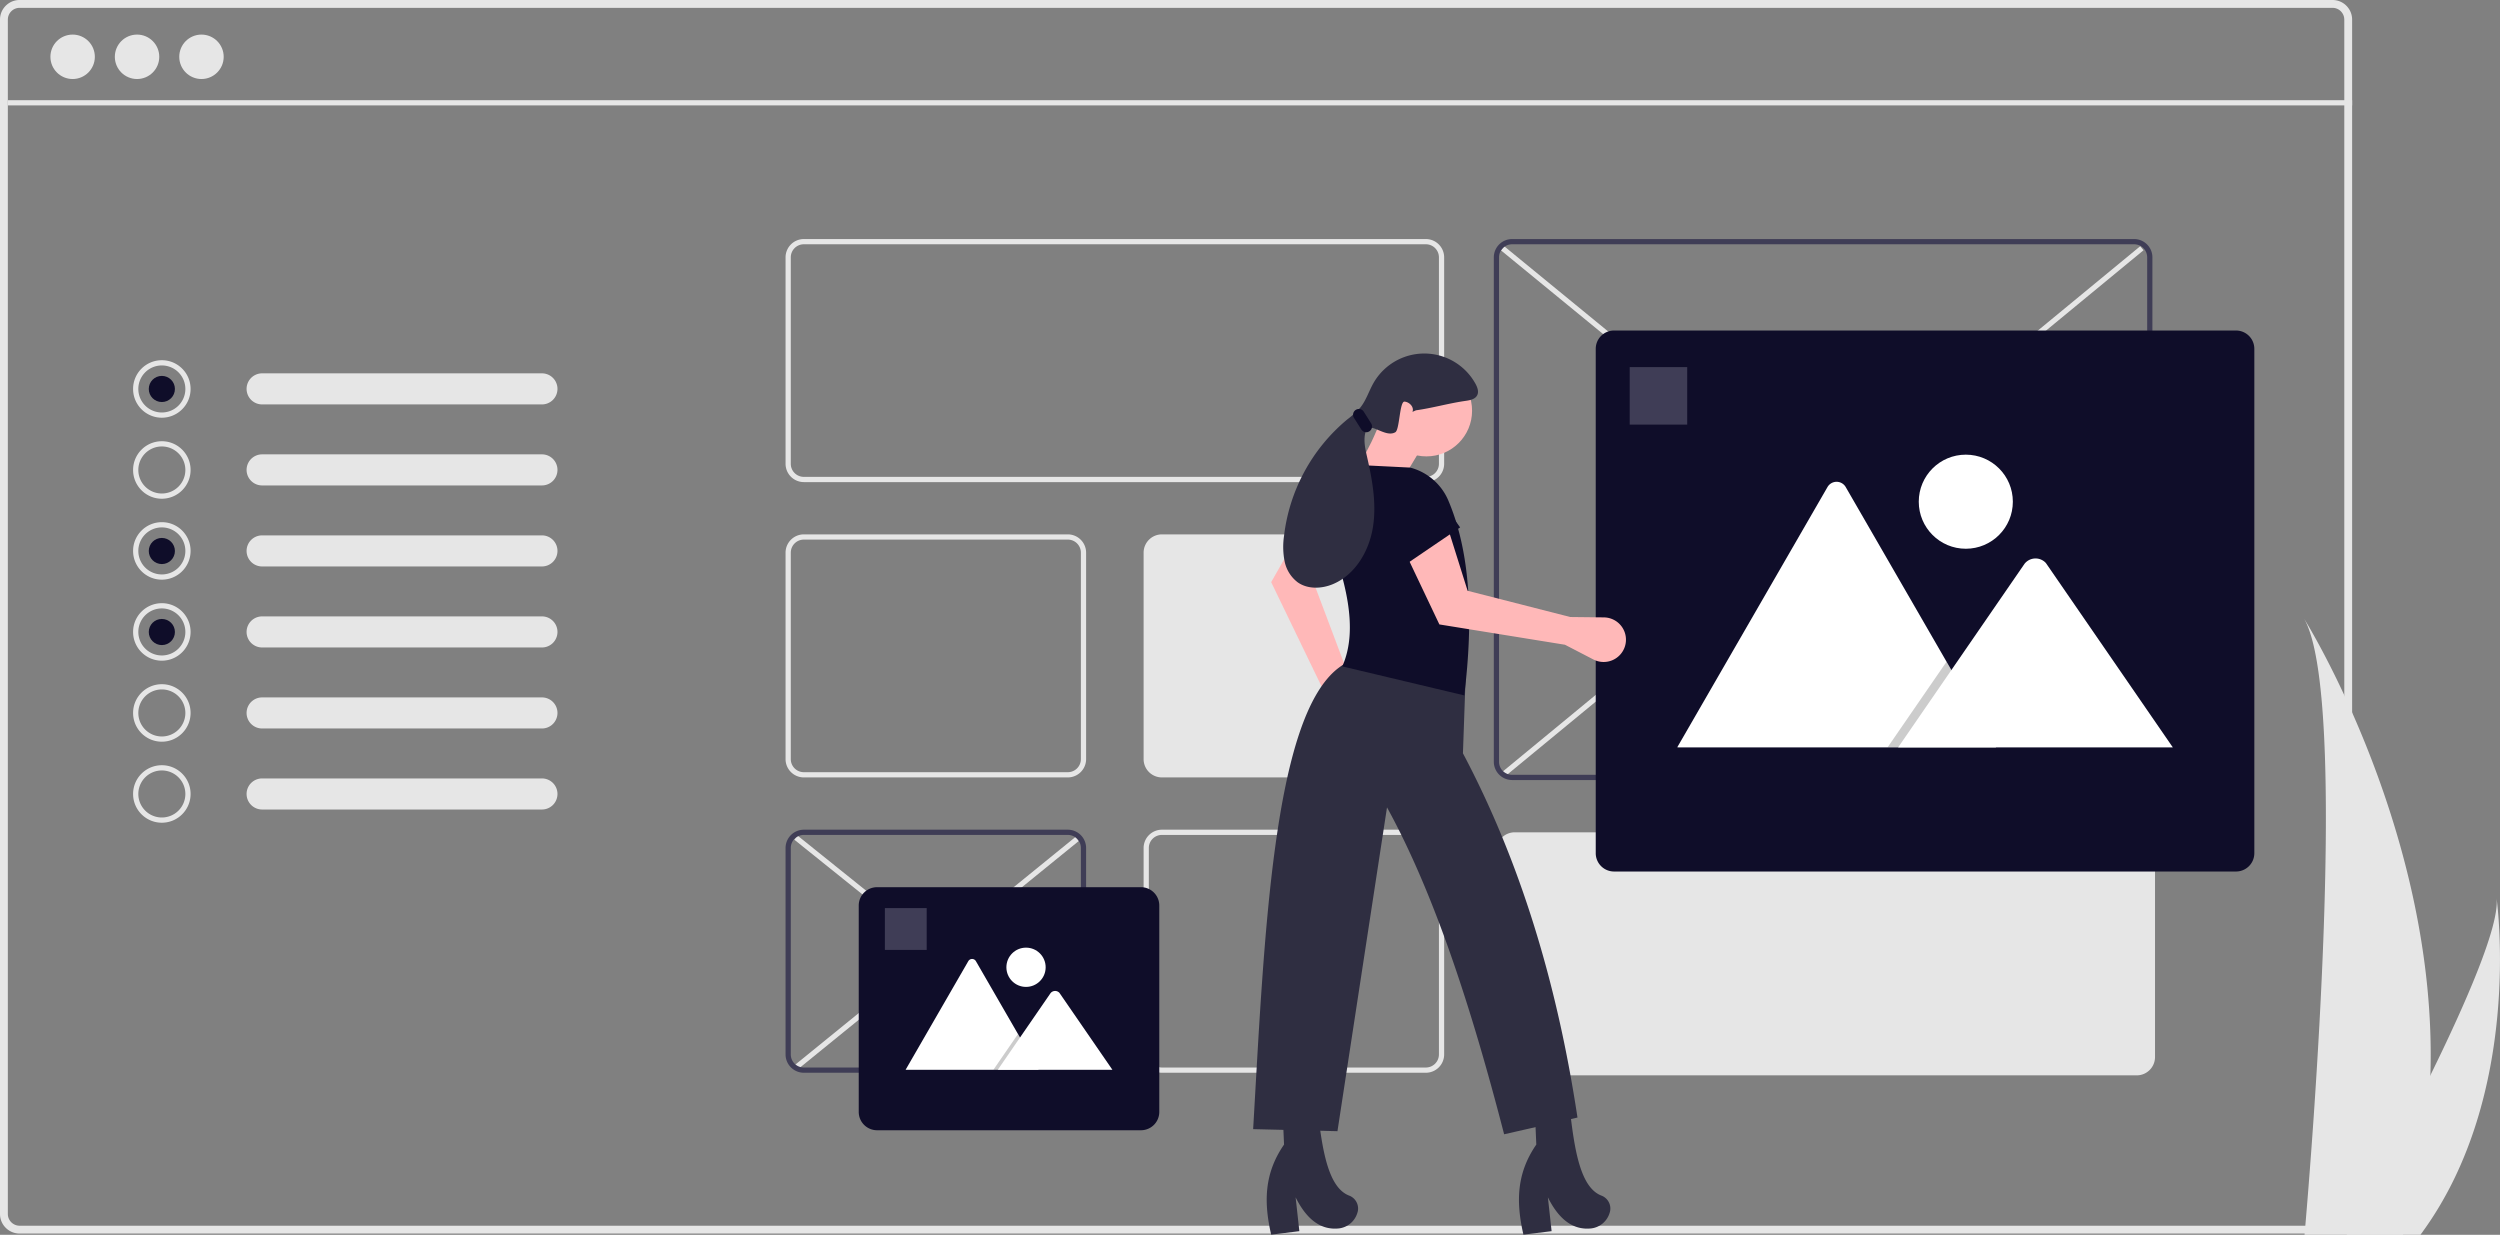<svg xmlns="http://www.w3.org/2000/svg" xmlns:xlink="http://www.w3.org/1999/xlink" width="956.58" height="472.468" xmlns:v="https://vecta.io/nano"><rect width="100%" height="100%" fill="#808080" stroke="none"/><g fill="#e6e6e6"><path d="M303.916 321.285l1.252-1.56 107.625 86.438-1.252 1.56z"/><path d="M303.906 407.685l107.636-87.463 1.262 1.553-107.636 87.463zm270.42-311.883l1.268-1.547L820.2 294.694l-1.268 1.547z"/><path d="M574.356 295.735L818.9 94.218l1.272 1.543-244.544 201.516zM892.5 0H7.5C3.358.001.001 3.358 0 7.5v457c.002 4.142 3.358 7.498 7.5 7.5h885a7.53 7.53 0 0 0 6.03-3.06 6.63 6.63 0 0 0 .95-1.72 7.24 7.24 0 0 0 .52-2.72V7.5c-.002-4.142-3.358-7.498-7.5-7.5zm4.5 464.5a4.51 4.51 0 0 1-4.5 4.5H7.5a4.51 4.51 0 0 1-4.5-4.5V7.5A4.51 4.51 0 0 1 7.5 3h885a4.51 4.51 0 0 1 4.5 4.5z"/><path d="M3 38.33h897v2H3zm926.943 373.12a215.89 215.89 0 0 1-10.085 59.679l-.435 1.338h-37.636l.12-1.338c2.5-28.85 16.978-204.433-.32-234.46 1.512 2.436 51.274 83.114 48.356 174.78z"/><path d="M927.12 471.13l-.977 1.338H897.9l.75-1.338c4.664-8.42 18.47-33.587 31.285-59.68 13.772-28.04 26.407-57.143 25.343-67.676.328 2.376 9.857 74.796-28.167 127.355zM545.58 184.468h-238a7.01 7.01 0 0 1-7-7v-79a7.01 7.01 0 0 1 7-7h238a7.01 7.01 0 0 1 7 7v79a7.01 7.01 0 0 1-7 7zm-238-91c-2.76.003-4.997 2.24-5 5v79c.003 2.76 2.24 4.997 5 5h238c2.76-.003 4.997-2.24 5-5v-79c-.003-2.76-2.24-4.997-5-5zm510 318h-238a7.01 7.01 0 0 1-7-7v-79a7.01 7.01 0 0 1 7-7h238a7.01 7.01 0 0 1 7 7v79a7.01 7.01 0 0 1-7 7z"/><use xlink:href="#B"/><use xlink:href="#C"/></g><use xlink:href="#B" y="113" fill="#3f3d56"/><use xlink:href="#B" x="137" y="113" fill="#e6e6e6"/><path d="M816.58 298.468h-238a7.01 7.01 0 0 1-7-7v-193a7.01 7.01 0 0 1 7-7h238a7.01 7.01 0 0 1 7 7v193a7.01 7.01 0 0 1-7 7zm-238-205c-2.76.003-4.997 2.24-5 5v193c.003 2.76 2.24 4.997 5 5h238c2.76-.003 4.997-2.24 5-5v-193c-.003-2.76-2.24-4.997-5-5z" fill="#3f3d56"/><path d="M855.58 333.468h-238a7.01 7.01 0 0 1-7-7v-193a7.01 7.01 0 0 1 7-7h238a7.01 7.01 0 0 1 7 7v193a7.01 7.01 0 0 1-7 7z" fill="#0f0d29"/><path d="M763.733 285.968H642.228a2.48 2.48 0 0 1-.454-.036l57.466-99.54c.714-1.262 2.052-2.042 3.502-2.042s2.788.78 3.502 2.042l40.415 69.996z" fill="#fff"/><path opacity=".2" d="M763.733 285.968h-41.485l22.564-32.777 18.92 32.777z"/><g fill="#fff"><path d="M831.387 285.968H726.294l48.368-70.26a5.37 5.37 0 0 1 7.971-.477c.137.15.265.3.382.477z"/><circle cx="752.18" cy="191.968" r="18"/></g><path fill="#3f3d56" d="M623.58 140.468h22v22h-22z"/><use xlink:href="#C" x="-109" y="135" fill="#0f0d29"/><path d="M397.41 409.337h-50.705c-.063.001-.127-.004-.19-.015l23.98-41.54a1.68 1.68 0 0 1 2.923 0l16.865 29.2z" fill="#fff"/><path opacity=".2" d="M397.41 409.337H380.1l9.415-13.678 7.896 13.678z"/><g fill="#fff"><path d="M425.644 409.337h-43.856l20.184-29.32a2.24 2.24 0 0 1 3.326-.199 2 2 0 0 1 .159.199z"/><circle cx="392.59" cy="370.11" r="7.512"/></g><path fill="#3f3d56" d="M338.58 347.468h16v16h-16z"/><g fill="#e6e6e6"><use xlink:href="#D"/><use xlink:href="#D" y="31"/><use xlink:href="#D" y="62"/><use xlink:href="#D" y="93"/><use xlink:href="#D" y="124"/><use xlink:href="#D" y="155"/><use xlink:href="#E"/><use xlink:href="#E" y="31"/><use xlink:href="#E" y="61.97"/><use xlink:href="#E" y="92.97"/><use xlink:href="#E" y="123.97"/><use xlink:href="#E" y="154.97"/></g><g fill="#0f0d29"><circle cx="61.927" cy="148.831" r="5"/><circle cx="61.927" cy="210.831" r="5"/><circle cx="61.927" cy="241.831" r="5"/></g><path d="M507.568 266.574l1.62 12.154a8.53 8.53 0 0 0 10.978 7.022h0a8.53 8.53 0 0 0 4.522-12.96l-7.272-10.648-14.282-37.92 14.774-19.206-17.236-7.387-14.282 25.116z" fill="#ffb8b8"/><path d="M496.734 198.614l24.623 9.357 6.012-16.7a9.99 9.99 0 0 0-4.475-12.077h0a9.99 9.99 0 0 0-12.759 2.491z" fill="#0f0d29"/><g fill="#2f2e41"><path d="M479.497 432.044l32.256.786 18.96-123.903c17.988 32.764 32.254 76.428 44.815 125.087l28.07-6.402c-7.82-51.783-22.154-98.457-43.83-139.37l.985-28.07-44.815-6.895a20.33 20.33 0 0 0-3.594 2.156c-25.322 18.857-28.6 103.772-32.848 176.6z"/><use xlink:href="#F"/><use xlink:href="#F" x="-96.524"/></g><g fill="#ffb8b8"><circle cx="545.794" cy="157.163" r="17.468"/><path d="M511.508 190.734l23.146-3.94 11.82-19.7-16.744-10.834c-3.275 11.33-9.738 22.844-18.22 34.473z"/></g><path d="M513.604 254.983l46.658 11.1c3.594-29.206 2.378-54.756-6.16-74.74-2.667-6.16-8.026-10.745-14.523-12.428h0l-19.7-.985a22.68 22.68 0 0 0-12.497 24.119c7.477 19.708 12.62 38.525 6.22 52.934z" fill="#0f0d29"/><path d="M598.803 246.7l10.888 5.64a8.53 8.53 0 0 0 12.047-4.97h0a8.53 8.53 0 0 0-8.027-11.135l-12.893-.146-39.258-10.036-7.268-23.116-15.934 9.89 12.393 26.1z" fill="#ffb8b8"/><path d="M536.907 216.62l21.782-14.812-10.237-14.5a9.99 9.99 0 0 0-12.46-3.256h0a9.99 9.99 0 0 0-5.273 11.883z" fill="#0f0d29"/><path d="M541.795 157c6.7-.952 12.404-2.677 19.103-3.63 1.652-.235 3.548-.635 4.316-2.116.707-1.365.1-3.03-.63-4.378a22.37 22.37 0 0 0-39.035-.332c-1.767 3.095-2.806 6.627-5.047 9.398-1.5 1.673-3.164 3.19-4.968 4.527-13.54 11.24-22.224 27.27-24.244 44.75a28.63 28.63 0 0 0 .249 9.59c.64 3.183 2.415 6.024 4.993 7.997 3.88 2.748 9.266 2.52 13.635.64 8.368-3.597 13.59-12.424 15.106-21.405s-.125-18.178-2.152-27.058c-.74-3.24-1.53-6.652-.58-9.838 1.318-4.426 7.43 2.62 11.376.225 1.647-1 1.585-11.86 3.505-11.7s3.77 2.15 3.024 3.925z" fill="#2f2e41"/><path d="M523.95 165.05c1.035-.653 1.344-2.022.692-3.057l-2.822-4.472c-.653-1.035-2.022-1.345-3.057-.69s-1.345 2.022-.69 3.057l2.822 4.472a2.22 2.22 0 0 0 3.057.691z" fill="#0f0d29"/><g fill="#e6e6e6"><circle cx="27.79" cy="21.734" r="8.5"/><circle cx="52.44" cy="21.734" r="8.5"/><circle cx="77.09" cy="21.734" r="8.5"/></g><defs ><path id="B" d="M408.58 297.468h-101a7.01 7.01 0 0 1-7-7v-79a7.01 7.01 0 0 1 7-7h101a7.01 7.01 0 0 1 7 7v79a7.01 7.01 0 0 1-7 7zm-101-91c-2.76.003-4.997 2.24-5 5v79c.003 2.76 2.24 4.997 5 5h101c2.76-.003 4.997-2.24 5-5v-79c-.003-2.76-2.24-4.997-5-5z"/><path id="C" d="M545.58 297.468h-101a7.01 7.01 0 0 1-7-7v-79a7.01 7.01 0 0 1 7-7h101a7.01 7.01 0 0 1 7 7v79a7.01 7.01 0 0 1-7 7z"/><path id="D" d="M100.198 142.853a5.95 5.95 0 0 0-5.847 5.946 5.95 5.95 0 0 0 5.847 5.946h107.086a5.95 5.95 0 0 0 6.025-5.849 5.95 5.95 0 0 0-5.83-6.043q-.098-.002-.195 0z"/><path id="E" d="M61.927 159.83c-6.075 0-11-4.925-11-11s4.925-11 11-11 11 4.925 11 11c-.007 6.072-4.928 10.993-11 11zm0-20a9 9 0 1 0 0 18 9 9 0 0 0 9-9 9.01 9.01 0 0 0-9-9z"/><path id="F" d="M582.916 472.426l10.78-1.348-1.424-12.934c4.373 8.8 9.96 12.64 16.673 11.876a8.41 8.41 0 0 0 6.904-5.784h0c.095-.286.176-.577.24-.872a5.29 5.29 0 0 0-3.435-5.927c-8.053-3.2-10.252-17.813-12.01-33.274l-13.297 2.462.492 11.327c-7.582 10.98-7.802 21.968-4.925 34.473z"/></defs></svg>